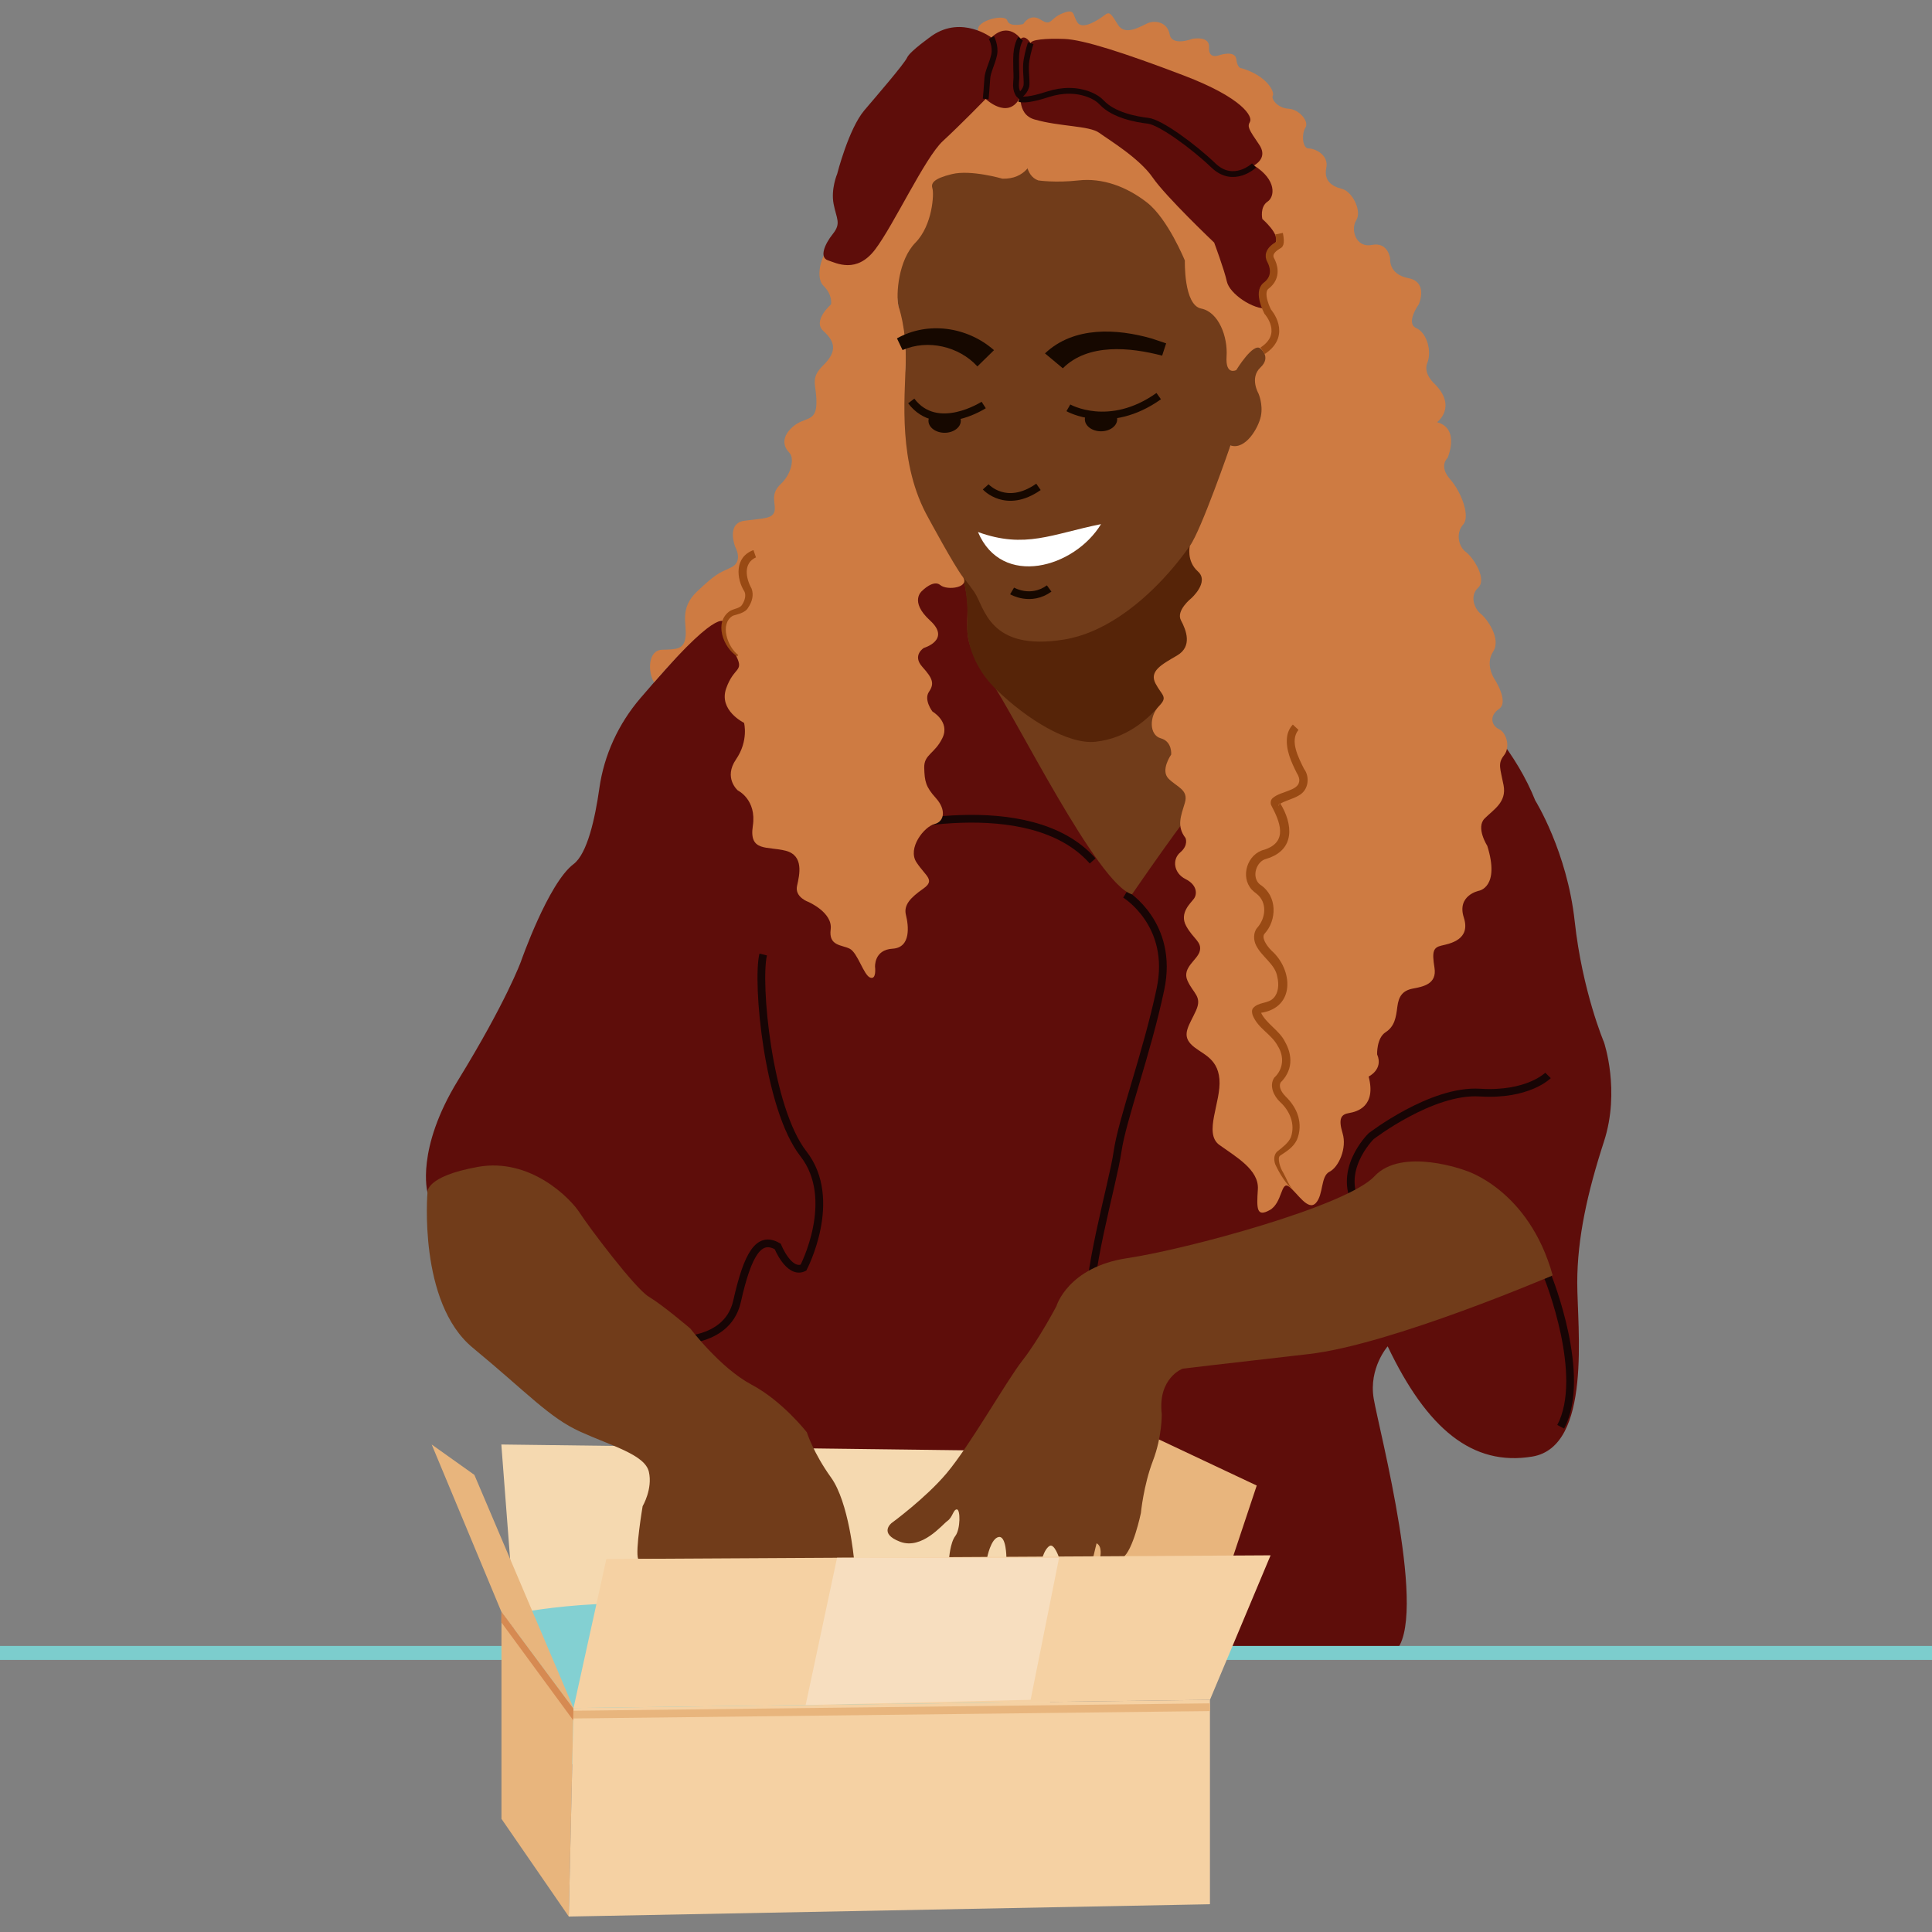 <svg width="180" height="180" viewBox="0 0 180 180" fill="none" xmlns="http://www.w3.org/2000/svg">
<rect x="0" y="0" width="180" height="180" fill="#808080" stroke="none"/>
<g clip-path="url(#clip0_2129_8012)">
<path d="M39.828 111.09C39.828 111.09 38.718 107.088 42.675 100.646C47.177 93.318 48.531 89.591 48.531 89.591C48.531 89.591 51.076 82.286 53.434 80.508C54.719 79.539 55.444 76.246 55.839 73.45C56.277 70.34 57.62 67.435 59.661 65.049C63.562 60.487 69.857 53.543 73.217 52.058C78.314 49.806 105.223 46.981 105.223 46.981C105.223 46.981 136.281 57.63 143.037 74.581C143.037 74.581 146.001 79.323 146.712 85.842C147.423 92.362 149.439 97.104 149.439 97.104C149.439 97.104 150.98 101.608 149.439 106.35C147.898 111.091 146.949 115.359 146.949 119.508C146.949 123.657 148.338 134.774 142.767 135.704C137.196 136.634 132.961 133.14 129.287 125.435C129.287 125.435 127.509 127.45 127.983 130.295C128.457 133.14 133.217 151.087 129.897 153.945H121.171L61.837 153.41C61.837 153.41 68.79 136.933 60.454 128.517C52.117 120.1 39.828 111.09 39.828 111.09Z" fill="#5E0D0A"/>
<path d="M81.728 77.413C81.728 77.413 95.866 73.503 101.8 80.212" stroke="#170505" stroke-width="0.72" stroke-miterlimit="10"/>
<path d="M104.834 83.321C104.834 83.321 109.401 86.094 108.116 92.16C106.832 98.226 104.548 104.292 104.12 107.289C103.692 110.286 101.051 119.136 101.551 122.918" stroke="#170505" stroke-width="0.72" stroke-miterlimit="10"/>
<path d="M144.226 119.006C144.226 119.006 147.922 128.184 145.407 132.929" stroke="#170505" stroke-width="0.72" stroke-miterlimit="10"/>
<path d="M144.226 100.196C144.226 100.196 142.37 102.08 137.874 101.794C133.379 101.509 127.741 105.862 127.741 105.862C127.741 105.862 124.315 109.216 126.67 112.641" stroke="#170505" stroke-width="0.72" stroke-miterlimit="10"/>
<path d="M61.85 124.866C61.85 124.866 67.692 125.6 68.672 121.23C69.652 116.861 70.692 115.092 72.461 116.133C72.461 116.133 73.501 118.733 74.854 118.109C74.854 118.109 78.183 111.763 74.854 107.498C71.525 103.233 70.479 91.483 71.106 88.931" stroke="#170505" stroke-width="0.72" stroke-miterlimit="10"/>
<path d="M0 154L190 154" stroke="#7CCDCD" stroke-width="1.3" stroke-miterlimit="10"/>
<path d="M46.708 134.581L105.886 135.326L95.223 166.131L48.944 163.756L46.708 134.581Z" fill="#F5D9B0"/>
<path d="M88.539 50.709C88.539 50.709 90.232 54.095 90.143 56.857C90.054 59.619 89.99 60.154 92.25 63.362C94.509 66.569 102.261 82.43 105.469 83.321C105.469 83.321 110.726 75.658 112.062 74.321C113.399 72.985 115.537 54.63 112.062 44.65C112.062 44.65 102.706 59.352 88.539 50.709Z" fill="#713C1A"/>
<path d="M88.539 50.709C88.539 50.709 90.41 53.634 90.113 58.365C90.113 58.365 89.922 61.42 92.816 64.236C95.709 67.052 99.546 69.385 102.069 69.107C107.691 68.487 110.07 62.522 111.142 61.08C113.396 58.051 113.611 52.202 113.611 52.202C113.611 52.202 112.672 46.638 112.062 44.65C112.062 44.65 105.139 54.413 88.539 50.709Z" fill="#562408"/>
<path d="M83.16 23.413C83.16 23.413 83.544 28.405 83.928 29.622C84.312 30.838 84.504 33.526 84.312 34.679C84.12 35.831 83.48 45.305 87.449 51.066C87.449 51.066 89.817 53.755 90.778 55.163C91.738 56.571 92.122 60.732 99.163 59.58C106.205 58.428 112.158 49.722 112.734 47.353C113.31 44.985 115.102 41.784 115.102 38.071C115.102 34.359 117.471 12.722 96.347 12.402C96.347 12.402 84.888 11.314 83.16 23.413Z" fill="#713C1A"/>
<path d="M113.12 40.122C113.12 40.122 116.449 44.949 119.279 38.457C119.279 38.457 122.442 28.47 113.12 30.967V40.122Z" fill="#713C1A"/>
<path d="M96.697 10.553C96.697 10.553 97.617 16.75 93.394 16.648C93.394 16.648 90.466 15.79 88.696 16.219C86.925 16.648 86.722 17.091 86.874 17.567C87.028 18.044 86.891 20.972 85.291 22.606C83.691 24.241 83.474 27.4 83.701 28.511C83.701 28.511 84.46 30.506 84.382 33.809C84.304 37.111 83.635 43.201 86.503 48.271C86.503 48.271 88.881 52.682 89.676 53.709C90.472 54.736 88.253 55.055 87.606 54.51C86.959 53.965 85.904 55.055 85.904 55.055C85.904 55.055 84.678 56.008 86.653 57.813C88.628 59.617 86.074 60.366 86.074 60.366C86.074 60.366 84.951 61.047 85.938 62.137C86.925 63.226 87.061 63.703 86.551 64.452C86.04 65.201 86.874 66.291 86.874 66.291C86.874 66.291 88.526 67.244 87.811 68.742C87.096 70.24 86.074 70.274 86.108 71.534C86.142 72.794 86.244 73.305 87.198 74.36C88.151 75.416 88.015 76.539 87.061 76.778C86.108 77.016 84.508 79.025 85.393 80.353C86.278 81.681 87.164 81.987 86.006 82.804C84.848 83.621 84.167 84.302 84.406 85.256C84.644 86.209 84.909 88.286 83.159 88.388C81.409 88.49 81.527 90.091 81.527 90.091C81.527 90.091 81.682 91.316 81.069 91.078C80.456 90.84 79.911 88.763 79.162 88.388C78.413 88.014 77.187 88.15 77.392 86.584C77.596 85.017 75.315 84.03 75.315 84.03C75.315 84.03 74.021 83.587 74.259 82.532C74.498 81.476 74.906 79.706 73.204 79.263C71.501 78.821 69.765 79.399 70.139 76.948C70.514 74.496 68.743 73.645 68.743 73.645C68.743 73.645 67.382 72.488 68.573 70.751C69.765 69.015 69.322 67.346 69.322 67.346C69.322 67.346 66.939 66.189 67.654 64.146C68.369 62.103 69.322 62.614 68.607 61.149C67.892 59.685 67.352 60.571 67.52 58.051C67.52 58.051 67.319 56.21 60.937 63.571C60.358 62.651 60.333 60.571 61.695 60.536C63.057 60.502 63.738 60.502 63.874 59.311C64.011 58.119 63.262 56.689 64.964 55.089C66.666 53.488 66.905 53.42 68.097 52.876C69.288 52.331 68.505 50.969 68.505 50.969C68.505 50.969 67.62 48.756 69.356 48.517C71.093 48.279 71.944 48.347 72.148 47.666C72.353 46.985 71.672 46.1 72.727 45.112C73.783 44.125 74.021 42.661 73.544 42.184C73.068 41.708 72.693 40.822 73.817 39.801C74.94 38.779 76.03 39.392 76.064 37.588C76.098 35.783 75.399 35.306 76.719 34.013C78.039 32.719 77.782 31.799 76.719 30.846C75.655 29.893 77.426 28.361 77.426 28.361C77.426 28.361 77.612 27.509 76.719 26.624C75.826 25.739 76.677 23.117 77.698 22.743C78.72 22.368 91.13 2.854 91.13 2.854L98.672 6.842L96.697 10.553Z" fill="#CE7B42"/>
<path d="M96.304 9.764C96.304 9.764 94.3 15.958 96.729 16.808C96.729 16.808 98.308 17.051 100.494 16.808C102.68 16.565 104.926 17.354 106.869 18.872C108.812 20.39 110.391 24.277 110.391 24.277C110.391 24.277 110.27 28.421 111.909 28.747C113.549 29.073 114.399 31.381 114.277 33.203C114.156 35.024 115.182 34.478 115.182 34.478C115.182 34.478 116.767 31.867 117.435 32.474C117.435 32.474 118.467 33.263 117.435 34.235C116.402 35.206 117.247 36.656 117.247 36.656C117.247 36.656 117.695 37.671 117.475 38.762C117.256 39.854 116.038 41.963 114.641 41.499C114.641 41.499 111.897 49.459 110.854 50.856C110.854 50.856 110.513 52.269 111.606 53.24C112.699 54.212 110.998 55.73 110.998 55.73C110.998 55.73 109.541 56.883 110.027 57.794C110.513 58.705 111.12 60.223 109.663 61.073C108.205 61.923 107.052 62.531 107.659 63.684C108.266 64.838 108.853 64.899 107.962 65.813C107.071 66.727 107.052 68.481 108.144 68.785C109.237 69.088 109.116 70.303 109.116 70.303C109.116 70.303 108.084 71.76 108.873 72.549C109.662 73.339 110.755 73.582 110.391 74.796C110.027 76.01 109.602 76.982 110.452 78.075C110.452 78.075 110.755 78.743 109.966 79.411C109.177 80.079 109.359 81.354 110.452 81.9C111.545 82.447 111.545 83.297 111.241 83.722C110.938 84.147 109.845 85.058 110.513 86.272C111.181 87.487 111.97 87.73 111.788 88.58C111.606 89.43 110.088 90.135 110.634 91.361C111.181 92.587 112.031 92.83 111.423 94.166C110.816 95.502 110.088 96.352 110.938 97.263C111.788 98.174 113.43 98.416 113.611 100.542C113.791 102.667 112.094 105.582 113.611 106.674C115.127 107.767 117.313 108.982 117.192 110.803C117.07 112.625 117.074 113.414 118.287 112.747C119.499 112.079 119.317 109.953 120.106 110.561C120.896 111.168 121.867 112.868 122.596 112.079C123.325 111.289 123.021 109.589 123.871 109.164C124.721 108.739 125.511 106.978 125.086 105.582C124.661 104.185 124.964 103.821 125.693 103.699C126.421 103.578 128.243 103.092 127.514 100.299C127.514 100.299 128.911 99.631 128.304 98.234C128.304 98.234 128.243 96.716 129.093 96.17C129.943 95.623 130.065 94.773 130.186 93.802C130.308 92.83 130.672 92.284 131.643 92.102C132.615 91.919 133.89 91.677 133.647 90.159C133.404 88.641 133.526 88.276 134.315 88.094C135.104 87.912 137.048 87.547 136.38 85.483C135.712 83.418 137.776 82.993 137.776 82.993C137.776 82.993 139.78 82.69 138.566 78.804C138.566 78.804 137.473 77.103 138.323 76.253C139.173 75.403 140.387 74.735 140.084 73.157C139.78 71.578 139.511 71.153 140.131 70.364C140.752 69.574 140.326 68.238 139.659 67.935C138.991 67.631 138.687 66.72 139.659 66.052C140.63 65.384 139.233 63.259 139.233 63.259C139.233 63.259 138.323 61.923 139.112 60.709C139.901 59.495 138.505 57.612 137.958 57.187C137.412 56.762 136.865 55.548 137.715 54.758C138.566 53.969 137.29 51.965 136.562 51.419C135.833 50.872 135.651 49.597 136.319 48.868C136.987 48.14 136.197 45.896 135.104 44.65C134.011 43.404 134.862 42.675 134.862 42.675C134.862 42.675 136.076 39.943 133.89 39.335C133.89 39.335 135.772 37.939 133.708 35.813C133.708 35.813 132.554 34.842 132.979 33.81C133.404 32.778 132.979 31.026 131.947 30.566C130.915 30.106 132.19 28.345 132.19 28.345C132.19 28.345 133.101 26.28 131.218 25.916C129.336 25.552 129.518 24.094 129.518 24.094C129.518 24.094 129.336 22.516 127.818 22.819C126.3 23.123 125.814 21.362 126.361 20.512C126.907 19.662 125.996 17.84 125.025 17.597C124.053 17.354 123.325 16.825 123.568 15.632C123.81 14.44 122.535 13.833 121.928 13.833C121.321 13.833 121.26 12.436 121.624 11.89C121.989 11.343 121.078 10.189 120.046 10.129C119.013 10.068 118.406 9.208 118.588 8.909C118.771 8.611 118.103 7.078 115.674 6.357C115.674 6.357 115.298 6.425 115.182 5.514C115.067 4.603 113.488 5.178 113.488 5.178C113.488 5.178 112.57 5.508 112.643 4.407C112.717 3.305 111.101 3.613 111.101 3.613C111.101 3.613 109.192 4.37 108.972 3.195C108.751 2.02 107.576 1.873 106.916 2.167C106.255 2.461 104.823 3.379 104.162 2.314C103.501 1.249 103.391 1.029 102.877 1.433C102.363 1.837 100.857 2.828 100.38 2.094C99.903 1.359 100.196 0.761 98.985 1.244C97.773 1.726 97.993 2.498 96.965 1.837C95.937 1.176 95.341 2.24 95.341 2.24C95.341 2.24 94.028 2.571 93.844 1.91C93.661 1.249 90.879 1.925 91.132 2.854C91.384 3.783 96.304 9.764 96.304 9.764Z" fill="#CE7B42"/>
<path d="M117.609 20.401C117.609 20.401 117.352 19.28 118.099 18.782C118.762 18.34 118.978 16.767 116.834 15.418C117.316 15.13 118.012 14.498 117.314 13.475C116.316 12.011 116.199 11.812 116.457 11.346C116.716 10.881 115.851 9.151 110.263 7.022C104.674 4.893 100.918 3.696 99.171 3.629C97.423 3.563 96.026 3.696 96.026 4.028C96.026 4.028 95.561 3.197 95.095 3.613C95.095 3.613 93.964 1.966 92.367 3.496C92.367 3.496 89.631 1.434 86.875 3.297C86.875 3.297 84.784 4.76 84.517 5.359C84.251 5.958 81.506 9.124 80.526 10.282C79.062 12.011 77.998 16.203 77.998 16.203C77.998 16.203 77.399 17.6 77.665 18.997C77.931 20.394 78.394 20.793 77.597 21.791C76.8 22.789 76.335 23.986 77.133 24.252C77.931 24.518 79.801 25.516 81.527 23.254C83.253 20.992 86.181 14.672 87.844 13.142C89.507 11.612 91.835 9.217 91.835 9.217C91.835 9.217 93.833 11.14 94.962 9.217C94.962 9.217 95.003 9.39 95.1 9.512C95.193 10.238 95.533 10.883 96.379 11.128C98.744 11.812 101.482 11.697 102.416 12.377C103.349 13.057 106.15 14.737 107.394 16.542C108.639 18.347 113.12 22.6 113.12 22.6C113.12 22.6 114.059 25.108 114.305 26.233C114.551 27.357 116.73 28.864 118.099 28.74C118.099 28.74 116.871 28.055 117.609 26.935C118.348 25.815 119.406 26.25 118.41 24.383C118.41 24.383 118.288 23.388 118.816 22.641C119.343 21.894 117.609 20.401 117.609 20.401Z" fill="#5E0D0A"/>
<path d="M92.368 3.496C92.368 3.496 92.791 4.292 92.624 5.097C92.456 5.901 92.021 6.672 91.987 7.308C91.954 7.945 91.836 9.218 91.836 9.218" stroke="#170505" stroke-width="0.54" stroke-miterlimit="10"/>
<path d="M96.027 4.029C96.027 4.029 95.774 4.795 95.64 5.599C95.506 6.404 95.673 7.275 95.64 7.878C95.606 8.482 94.99 8.91 94.99 8.91C94.99 8.91 94.579 8.557 94.668 7.677C94.736 7.013 94.668 6.94 94.668 5.532C94.668 4.125 95.096 3.613 95.096 3.613" stroke="#170505" stroke-width="0.54" stroke-miterlimit="10"/>
<path d="M116.835 15.418C116.835 15.418 114.936 17.22 113.054 15.418C111.173 13.616 108.11 11.385 106.973 11.253C105.835 11.122 103.735 10.728 102.641 9.547C102.368 9.252 101.998 9.027 101.599 8.857C100.35 8.326 98.935 8.362 97.645 8.782C96.703 9.089 95.498 9.403 94.963 9.217" stroke="#170505" stroke-width="0.54" stroke-miterlimit="10"/>
<path d="M117.636 32.679C119.998 31.14 118.109 29.032 118.109 29.032C118.109 29.032 117.149 27.235 117.963 26.618C119.066 25.781 118.615 24.642 118.389 24.234C118.179 23.855 118.206 23.349 119.109 22.82C119.109 22.82 119.385 22.839 119.169 21.771" stroke="#994A14" stroke-width="0.72" stroke-miterlimit="10"/>
<path d="M120.975 68.001C120.141 69.02 120.969 70.579 121.498 71.643C122.029 72.333 121.963 73.605 120.988 74.124C120.4 74.474 119.692 74.591 119.142 74.964C119.143 74.959 119.161 74.959 119.203 74.868C119.241 74.752 119.219 74.7 119.228 74.773L119.087 75.099C119.202 75.004 119.253 74.817 119.204 74.686C119.202 74.68 119.207 74.693 119.215 74.71C119.23 74.754 119.263 74.782 119.287 74.948L119.233 74.776C120.494 76.783 120.677 79.193 118.007 80.007C117.021 80.224 116.559 81.754 117.399 82.415C119.05 83.487 118.953 85.756 117.82 86.987C117.514 87.322 117.939 88.039 118.468 88.571C120.464 90.337 120.704 93.877 117.478 94.364C117.321 94.442 117.457 94.386 117.456 94.253C117.45 94.183 117.481 94.356 117.484 94.355L117.473 94.32C117.925 95.344 119.215 96.004 119.725 97.071C120.052 97.644 120.27 98.323 120.212 99.034C120.158 99.747 119.78 100.406 119.294 100.868L119.355 100.791C119.086 101.182 119.337 101.705 119.777 102.153C120.274 102.63 120.732 103.265 120.942 103.982C121.158 104.716 121.131 105.473 120.829 106.198C120.474 106.934 119.805 107.302 119.265 107.67C118.964 107.866 119.291 108.867 119.548 109.241C119.884 109.84 120.082 110.469 120.541 110.967C119.805 110.28 119.232 109.389 118.812 108.476C118.701 108.152 118.632 107.669 118.966 107.308C119.5 106.883 120.053 106.475 120.269 105.946C120.692 104.757 120.182 103.501 119.254 102.66C118.687 102.131 118.22 101.164 118.715 100.408C119.577 99.61 119.669 98.442 119.049 97.455C118.441 96.317 117.23 95.859 116.708 94.586C116.65 94.393 116.595 94.135 116.734 93.939C117.264 93.312 118.173 93.544 118.676 92.958C119.106 92.504 119.173 91.733 119.006 91.022C118.815 89.818 117.568 89.178 117.029 88.081C116.778 87.603 116.752 86.884 117.129 86.442C117.945 85.534 118.088 84.062 117.066 83.265C116.92 83.158 116.742 83.008 116.618 82.877C115.529 81.675 116.21 79.548 117.796 79.163C120.051 78.438 119.232 76.533 118.454 75.059C118.356 74.889 118.36 74.613 118.533 74.473C118.533 74.473 118.392 74.798 118.392 74.798C118.399 74.824 118.368 74.723 118.426 74.563C118.485 74.428 118.537 74.393 118.571 74.356C119.012 73.976 119.602 73.86 120.113 73.641C120.528 73.482 120.972 73.266 121.04 72.83C121.092 72.574 120.981 72.266 120.809 72.003C120.309 70.999 119.779 69.871 119.909 68.683C119.96 68.265 120.14 67.827 120.45 67.507L120.975 68.001Z" fill="#994A14"/>
<path d="M68.682 61.149C67.379 60.344 66.475 57.946 68.021 56.915C68.469 56.669 68.962 56.696 69.18 56.279C69.412 55.905 69.513 55.432 69.358 55.114C68.601 53.928 68.41 51.905 70.198 51.25C70.198 51.25 70.432 51.931 70.432 51.931C69.224 52.468 69.483 53.874 70.023 54.837C70.252 55.446 70.057 56.094 69.715 56.594C69.435 57.148 68.553 57.25 68.264 57.376C67.022 58.129 67.791 60.291 68.771 61.02C68.771 61.02 68.682 61.149 68.682 61.149Z" fill="#994A14"/>
<path d="M91.115 49.567C95.521 51.163 97.988 49.754 102.581 48.832C100.109 52.901 93.342 54.828 91.115 49.567Z" fill="white"/>
<path d="M94.294 55.057C94.294 55.057 96.021 56.081 97.748 54.828" stroke="#160800" stroke-width="0.72" stroke-miterlimit="10"/>
<path d="M91.836 45.36C91.836 45.36 93.732 47.471 96.752 45.36" stroke="#160800" stroke-width="0.72" stroke-miterlimit="10"/>
<path d="M99.538 37.996C99.538 37.996 103.344 40.183 107.955 36.906" stroke="#160800" stroke-width="0.72" stroke-miterlimit="10"/>
<path d="M91.648 37.731C91.648 37.731 87.311 40.546 84.898 37.357" stroke="#160800" stroke-width="0.72" stroke-miterlimit="10"/>
<path d="M97.359 32.926C100.038 30.385 104.041 30.602 107.321 31.544C107.321 31.544 108.647 31.989 108.647 31.989L108.274 33.135C105.293 32.352 101.369 31.961 99.022 34.312C99.022 34.312 97.359 32.926 97.359 32.926Z" fill="#160800"/>
<path d="M91.062 34.138C89.355 32.274 86.449 31.584 84.088 32.614C84.088 32.614 83.569 31.526 83.569 31.526C86.454 29.909 90.125 30.442 92.609 32.624C92.609 32.624 91.062 34.138 91.062 34.138Z" fill="#160800"/>
<path d="M104.086 39.064C104.086 39.682 103.412 40.183 102.58 40.183C101.748 40.183 101.074 39.682 101.074 39.064C101.074 38.447 101.748 38.467 102.58 38.467C103.412 38.467 104.086 38.447 104.086 39.064Z" fill="#160800"/>
<path d="M89.515 39.203C89.515 39.82 88.841 40.321 88.009 40.321C87.177 40.321 86.503 39.82 86.503 39.203C86.503 38.585 87.177 38.605 88.009 38.605C88.841 38.605 89.515 38.585 89.515 39.203Z" fill="#160800"/>
<path d="M103.779 132.133L117.087 138.405L110.433 158.368L98.425 150.949L103.779 132.133Z" fill="#E8B57D"/>
<path d="M83.073 141.894C83.073 141.894 86.222 139.596 88.179 137.277C90.402 134.64 93.715 128.729 95.269 126.738C96.823 124.747 98.425 121.687 98.425 121.687C98.425 121.687 99.495 118.044 105.031 117.219C110.568 116.393 125.477 112.362 128.051 109.594C130.626 106.826 136.551 109.06 136.551 109.06C136.551 109.06 142.427 110.808 144.661 118.822C144.661 118.822 129.606 125.281 121.932 126.155C114.259 127.029 110.179 127.515 110.179 127.515C110.179 127.515 107.848 128.389 108.237 131.74C108.237 131.74 108.285 133.828 107.411 136.111C106.537 138.394 106.294 140.968 106.294 140.968C106.294 140.968 105.565 144.486 104.594 145.131H102.492C102.492 145.131 102.749 144.076 102.166 143.785C102.166 143.785 101.971 144.56 101.874 144.998L98.673 145.131C98.673 145.131 98.232 143.785 97.795 144.027C97.358 144.27 97.115 145.131 97.115 145.131H93.764C93.764 145.131 93.764 143.056 93.035 143.202C92.307 143.347 91.967 145.131 91.967 145.131L88.421 145.25C88.421 145.25 88.519 143.736 89.004 143.105C89.49 142.473 89.49 140.628 89.15 140.628C88.81 140.628 88.761 141.356 88.276 141.696C87.79 142.036 85.896 144.416 83.856 143.639C81.817 142.862 83.073 141.894 83.073 141.894Z" fill="#713C1A"/>
<path d="M39.828 111.09C39.828 111.09 38.938 121.349 44.039 125.56C49.139 129.771 51.152 132.067 54.061 133.388C56.97 134.71 60.085 135.523 60.454 137.124C60.822 138.726 59.873 140.327 59.873 140.327C59.873 140.327 59.161 144.54 59.458 145.25H79.563C79.563 145.25 79.088 139.971 77.427 137.658C75.766 135.345 75.173 133.448 75.173 133.448C75.173 133.448 72.92 130.542 70.014 129C67.108 127.458 64.321 123.781 64.321 123.781C64.321 123.781 61.746 121.587 60.453 120.816C59.161 120.045 54.832 114.28 54.002 112.982C53.172 111.683 49.435 107.828 44.513 108.718C39.591 109.607 39.828 111.09 39.828 111.09Z" fill="#713C1A"/>
<path d="M47.917 150.356C47.917 150.356 57.447 148.252 68.671 150.184C79.895 152.115 94.294 155.914 94.294 155.914L93.499 164.372H47.917V150.356Z" fill="#83D0D2"/>
<path d="M46.721 150.184L53.434 159.132L52.992 178.56L46.721 169.458V150.184Z" fill="#E8B57D"/>
<path d="M40.219 134.581L44.196 137.411L53.433 159.132L46.72 150.184L40.219 134.581Z" fill="#E8B57D"/>
<path d="M53.417 160.291L46.708 151.15L46.72 150.184L53.433 159.208L53.417 160.291Z" fill="#D68A52"/>
<path d="M112.728 177.413L52.992 178.56L53.434 159.132L112.728 158.368V177.413Z" fill="#F5D1A3"/>
<path d="M53.434 159.132L56.492 145.25L118.378 144.906L112.728 158.368L53.434 159.132Z" fill="#F5D1A3"/>
<path d="M53.42 159.746L112.728 159.057" stroke="#E8B57D" stroke-width="0.72" stroke-miterlimit="10"/>
<path d="M75.061 158.853L77.988 145.131H98.673L96.021 158.368L75.061 158.853Z" fill="#F7DEBF"/>
</g>
<defs>
<clipPath id="clip0_2129_8012">
<rect width="180" height="180" fill="white"/>
</clipPath>
</defs>
</svg>
